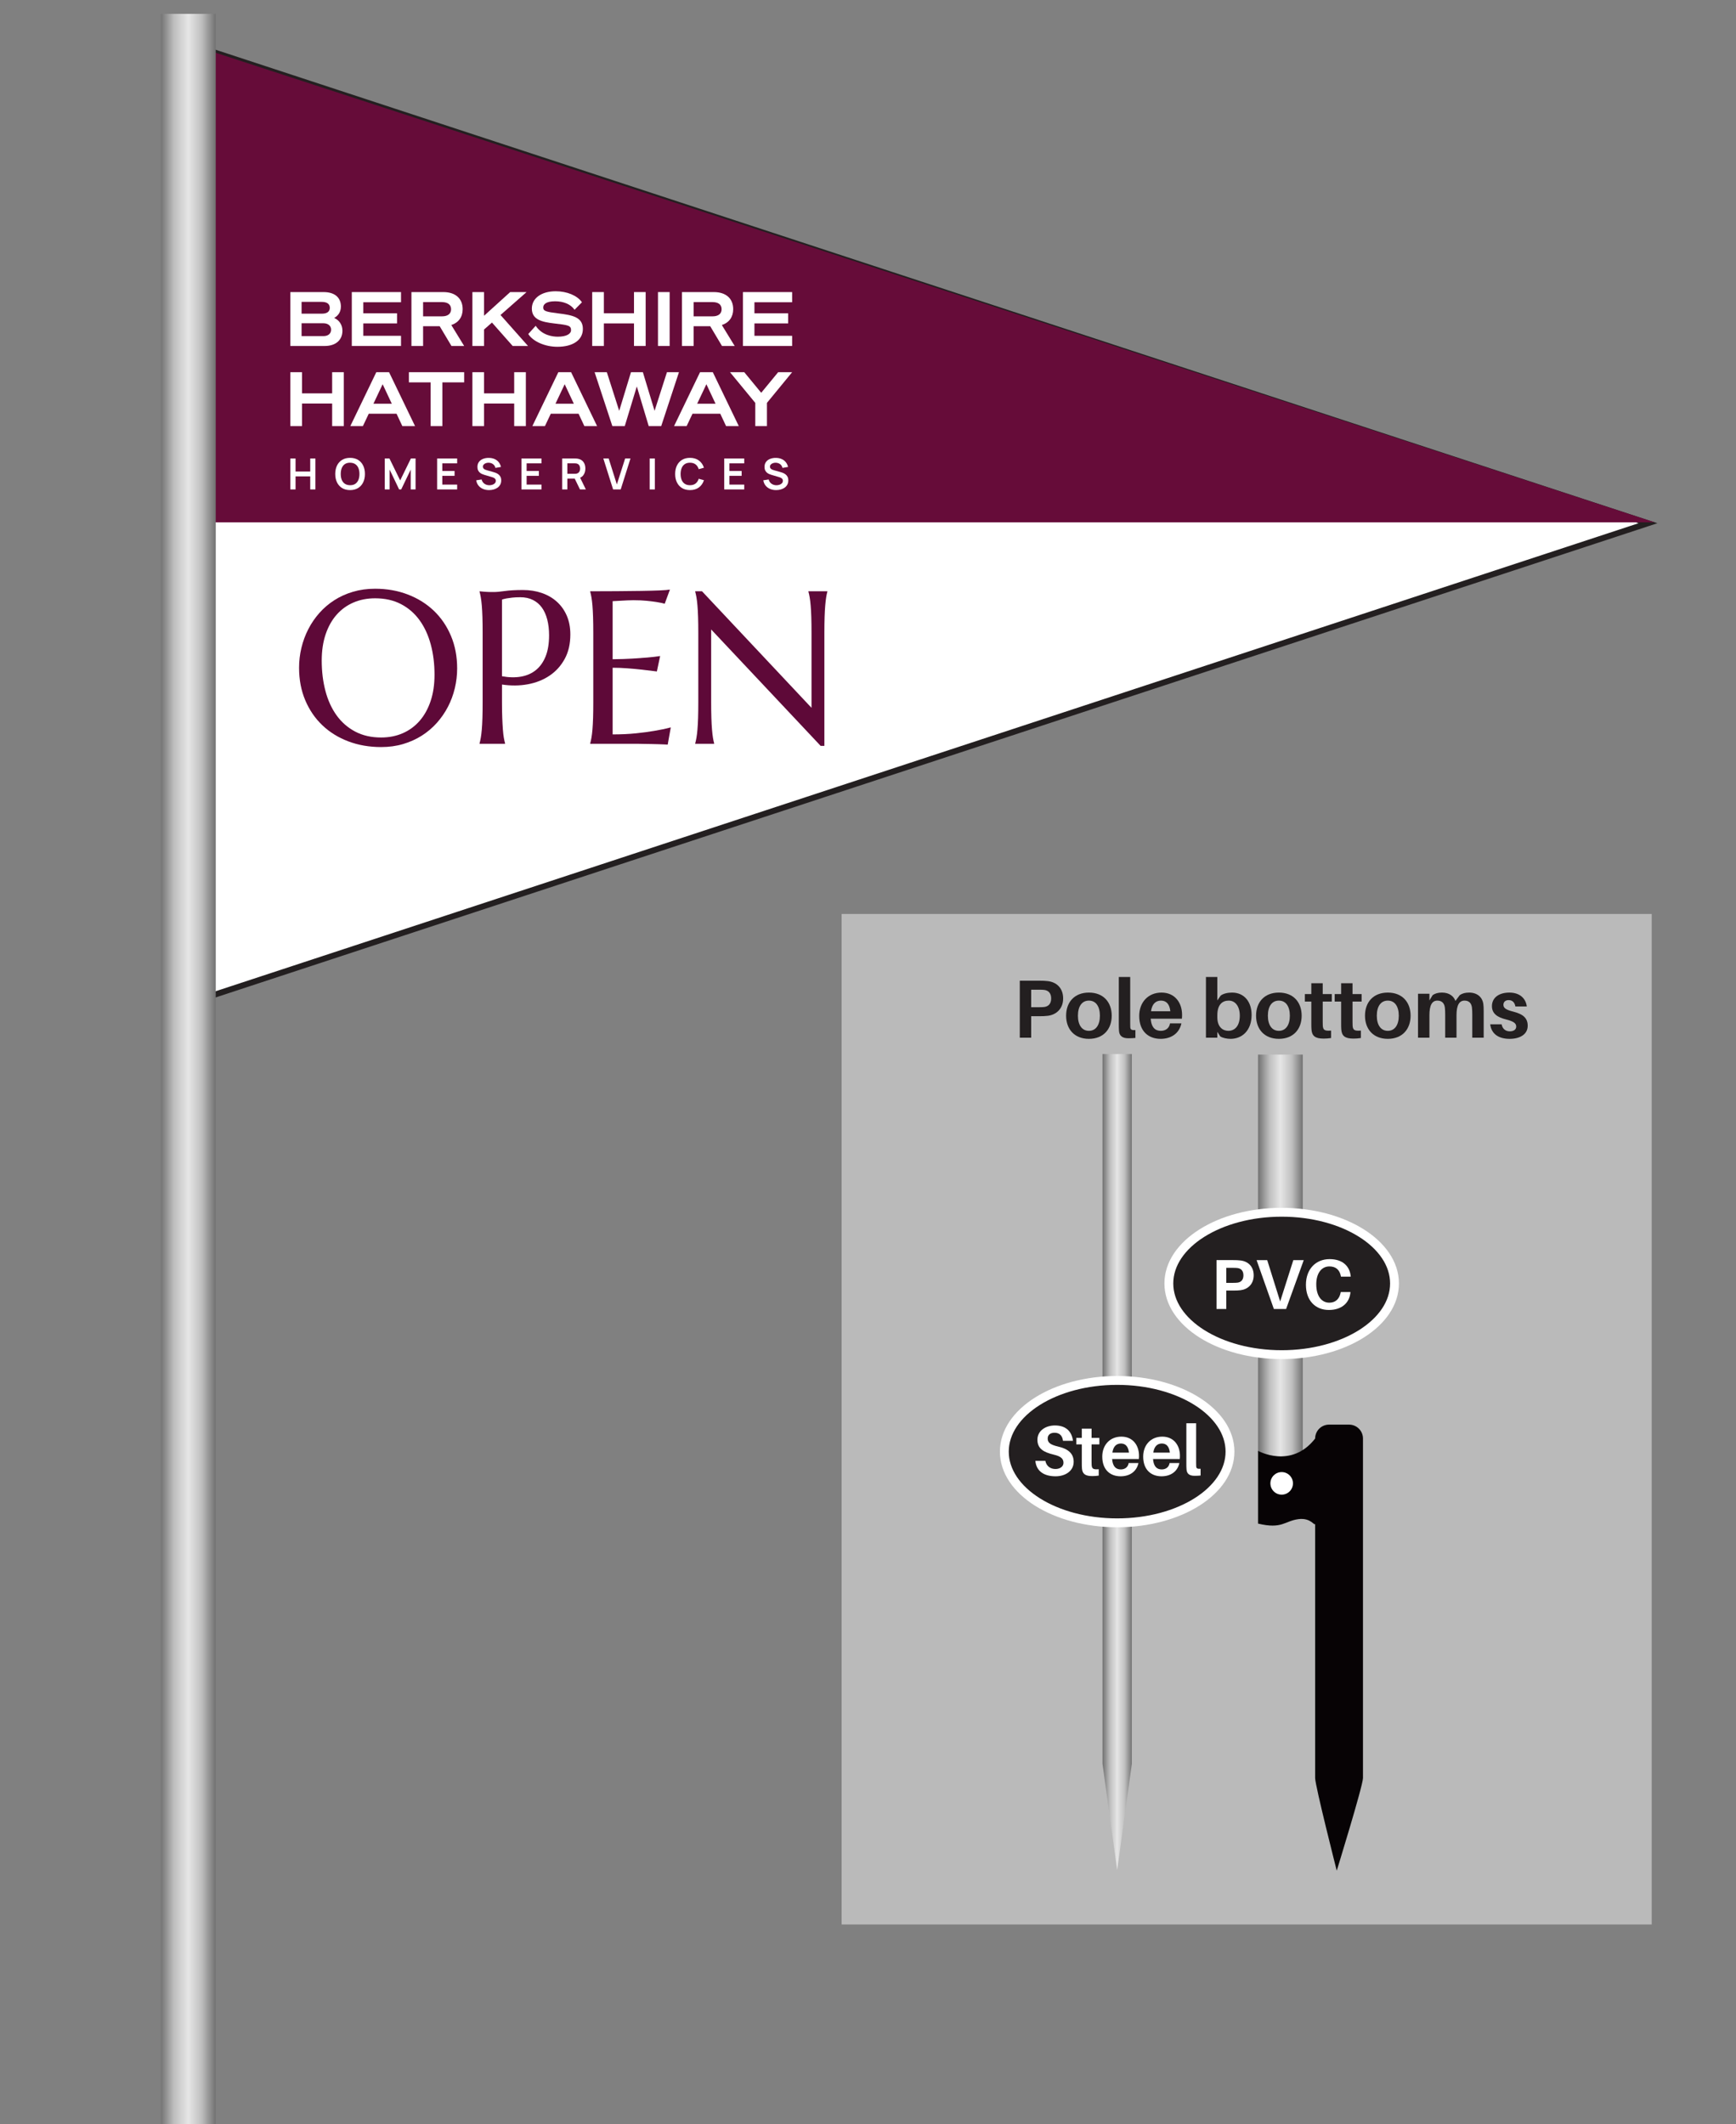 <?xml version="1.0" encoding="utf-8"?>
<!-- Generator: Adobe Illustrator 27.2.0, SVG Export Plug-In . SVG Version: 6.00 Build 0)  -->
<svg version="1.1" xmlns="http://www.w3.org/2000/svg" xmlns:xlink="http://www.w3.org/1999/xlink" x="0px" y="0px"
	 viewBox="0 0 588.551 720" enable-background="new 0 0 588.551 720" xml:space="preserve">
<rect x="0" y="0" width="588.551" height="720" fill="#808080" stroke="none"/>
<g id="Static">
	<g>
		<polygon fill="#FFFFFF" stroke="#231F20" stroke-width="2" points="558.711,177.343 57.685,342.095 57.685,12.849 		"/>
		<polygon fill="#660C39" points="560.961,177.043 57.685,12.849 57.508,177.043 		"/>
		<g>
			<rect x="223.073" y="98.999" fill="#FFFFFF" width="3.955" height="18.27"/>
			<path fill="#FFFFFF" d="M116.091,112.095c0-1.96-1.068-3.592-2.807-4.328c0.852-0.458,2.287-1.569,2.287-3.847
				c0-3.127-2.141-4.921-5.873-4.921h-11.26v18.268H110.1C113.796,117.267,116.091,115.285,116.091,112.095z M102.242,102.321h6.88
				c1.728,0,2.68,0.71,2.68,2c0,0.913-0.465,2-2.68,2h-6.88V102.321z M102.242,113.919v-4.351h7.4c1.585,0,2.609,0.854,2.609,2.176
				c0,1.342-1,2.176-2.609,2.176H102.242z"/>
			<polygon fill="#FFFFFF" points="135.954,113.819 123.174,113.819 123.174,109.618 134.607,109.618 134.607,106.196 
				123.174,106.196 123.174,102.446 135.954,102.446 135.954,98.999 119.27,98.999 119.27,117.267 135.954,117.267 			"/>
			<polygon fill="#FFFFFF" points="268.555,102.446 268.555,98.999 251.871,98.999 251.871,117.267 268.555,117.267 
				268.555,113.819 255.775,113.819 255.775,109.618 267.208,109.618 267.208,106.196 255.775,106.196 255.775,102.446 			"/>
			<path fill="#FFFFFF" d="M156.856,104.797c0-3.631-2.46-5.799-6.582-5.799h-10.787v18.268h3.954v-6.696h5.624l3.993,6.696h4.303
				l-4.358-7.102C155.455,109.385,156.856,107.438,156.856,104.797z M149.868,107.224h-6.426v-4.828h6.426
				c1.972,0,3.058,0.862,3.058,2.427C152.926,106.349,151.811,107.224,149.868,107.224z"/>
			<path fill="#FFFFFF" d="M235.159,110.571h5.624l3.993,6.696h4.302l-4.358-7.102c2.451-0.779,3.853-2.727,3.853-5.367
				c0-3.631-2.46-5.799-6.582-5.799h-10.787v18.268h3.954V110.571z M235.159,102.396h6.426c1.972,0,3.058,0.862,3.058,2.427
				c0,1.526-1.115,2.401-3.058,2.401h-6.426V102.396z"/>
			<path fill="#FFFFFF" d="M189.113,114.12c-1.833,0-5.233-0.462-7.406-3.555l-0.095-0.135l-2.518,2.78l0.055,0.085
				c1.633,2.501,5.672,4.248,9.821,4.248c5.328,0,8.637-2.318,8.637-6.05c0-3.967-3.456-4.687-8.338-5.271
				c-4.249-0.52-5.104-0.81-5.104-2.001c0-1.016,0.905-2.101,4.048-2.101c2.844,0,5.208,1.004,6.486,2.755l0.091,0.125l2.501-2.546
				l-0.064-0.09c-1.575-2.212-5.039-3.641-8.826-3.641c-4.841,0-8.094,2.361-8.094,5.874c0,3.805,3.53,4.546,7.464,5.02l0.089,0.01
				c4.698,0.543,5.739,0.689,5.739,2.267C193.603,113.226,191.932,114.12,189.113,114.12z"/>
			<polygon fill="#FFFFFF" points="116.563,136.775 116.563,133.327 116.563,126.156 116.563,126.154 112.609,126.154 
				112.609,133.328 102.393,133.328 102.393,133.327 102.393,126.154 98.438,126.154 98.438,126.156 98.438,144.424 
				102.175,144.424 102.393,144.424 102.393,136.775 112.609,136.775 112.609,144.424 112.804,144.424 116.563,144.424 			"/>
			<path fill="#FFFFFF" d="M136.402,144.423h4.311l-8.809-18.269h-4.328l-8.809,18.269h4.264l1.984-4.188h9.425L136.402,144.423z
				 M126.605,136.837l3.123-6.607l3.101,6.607H126.605z"/>
			<path fill="#FFFFFF" d="M189.292,126.154l-8.809,18.269h4.264l1.984-4.188h9.425l1.961,4.188h4.311l-8.809-18.269H189.292z
				 M188.321,136.837l3.123-6.607l3.101,6.607H188.321z"/>
			<path fill="#FFFFFF" d="M250.47,144.423l-8.809-18.269h-4.328l-8.809,18.269h4.264l1.984-4.188h9.425l1.961,4.188H250.47z
				 M236.362,136.837l3.123-6.607l3.101,6.607H236.362z"/>
			<polygon fill="#FFFFFF" points="138.623,129.601 146.003,129.601 146.003,144.423 149.982,144.423 149.982,129.601 
				157.361,129.601 157.361,126.154 138.623,126.154 			"/>
			<polygon fill="#FFFFFF" points="163.89,117.267 164.108,117.267 164.108,111.686 166.789,109.326 173.808,117.267 
				174.071,117.267 175.934,117.267 179.007,117.267 169.686,106.765 178.519,98.999 173.73,98.999 173.229,98.999 172.966,98.999 
				164.108,107.024 164.108,98.999 163.89,98.999 160.372,98.999 160.154,98.999 160.154,117.267 160.372,117.267 			"/>
			<polygon fill="#FFFFFF" points="178.279,136.775 178.279,133.327 178.279,126.156 178.279,126.154 174.324,126.154 
				174.324,133.328 164.108,133.328 164.108,133.327 164.108,126.154 160.154,126.154 160.154,126.156 160.154,144.424 
				163.89,144.424 164.108,144.424 164.108,136.775 174.324,136.775 174.324,144.424 174.519,144.424 178.279,144.424 			"/>
			<polygon fill="#FFFFFF" points="204.726,117.267 204.726,109.618 214.942,109.618 214.942,117.267 215.137,117.267 
				218.896,117.267 218.896,109.617 218.896,106.17 218.896,98.999 218.896,98.997 214.942,98.997 214.942,106.171 204.726,106.171 
				204.726,106.17 204.726,98.997 200.771,98.997 200.771,98.999 200.771,117.267 204.507,117.267 			"/>
			<path fill="#FFFFFF" d="M226.112,126.154l-4.192,13.089l-3.97-13.089h-0.114h-3.81h-0.108l-3.993,13.093l-4.193-13.093h-4.146
				l5.987,18.179l0.03,0.09h4.209l4.083-13.445l4.037,13.445h4.233l6.016-18.269H226.112z M209.98,139.42l-0.006-0.018l0.012-0.002
				L209.98,139.42z"/>
			<polygon fill="#FFFFFF" points="264.081,126.154 263.817,126.154 258.071,133.132 252.324,126.154 252.061,126.154 
				251.661,126.154 247.492,126.154 256.059,136.558 256.059,144.423 256.167,144.423 259.903,144.423 260.013,144.423 
				260.013,136.556 268.555,126.154 264.333,126.154 			"/>
			<polygon fill="#FFFFFF" points="105.175,159.817 100.197,159.817 100.197,155.4 98.438,155.4 98.438,165.896 100.197,165.896 
				100.197,161.465 105.175,161.465 105.175,165.896 106.927,165.896 106.927,155.4 105.175,155.4 			"/>
			<path fill="#FFFFFF" d="M121.389,155.87c-0.752-0.459-1.653-0.689-2.704-0.689s-1.951,0.23-2.701,0.689
				c-0.749,0.459-1.325,1.099-1.726,1.921c-0.401,0.821-0.602,1.774-0.602,2.857c0,1.084,0.201,2.036,0.602,2.857
				c0.401,0.821,0.977,1.461,1.726,1.921c0.749,0.459,1.649,0.689,2.701,0.689s1.952-0.23,2.704-0.689
				c0.752-0.459,1.328-1.099,1.73-1.921c0.401-0.821,0.602-1.774,0.602-2.857c0-1.084-0.201-2.036-0.602-2.857
				C122.718,156.97,122.141,156.33,121.389,155.87z M121.506,162.66c-0.236,0.573-0.589,1.018-1.058,1.334
				c-0.47,0.316-1.057,0.471-1.763,0.466c-0.706-0.01-1.293-0.172-1.763-0.488c-0.47-0.316-0.821-0.757-1.055-1.323
				s-0.35-1.233-0.35-2.001c0-0.768,0.118-1.438,0.354-2.012c0.236-0.573,0.588-1.018,1.055-1.334
				c0.467-0.316,1.053-0.471,1.759-0.466c0.705,0.01,1.293,0.173,1.763,0.488c0.47,0.316,0.822,0.757,1.058,1.323
				c0.236,0.566,0.354,1.233,0.354,2.001C121.86,161.416,121.742,162.087,121.506,162.66z"/>
			<polygon fill="#FFFFFF" points="135.669,162.835 132.034,155.4 130.45,155.4 130.45,165.896 132.1,165.896 132.1,159.169 
				135.318,165.896 136.019,165.896 139.245,159.169 139.245,165.896 140.887,165.896 140.887,155.4 139.304,155.4 			"/>
			<polygon fill="#FFFFFF" points="148.201,165.896 154.988,165.896 154.988,164.249 149.96,164.249 149.96,161.283 
				154.112,161.283 154.112,159.635 149.96,159.635 149.96,157.048 154.988,157.048 154.988,155.4 148.201,155.4 			"/>
			<path fill="#FFFFFF" d="M168.907,160.721c-0.297-0.209-0.606-0.372-0.927-0.488c-0.321-0.117-0.611-0.209-0.869-0.277
				l-1.883-0.525c-0.238-0.063-0.473-0.142-0.704-0.237c-0.231-0.095-0.425-0.223-0.58-0.386c-0.156-0.163-0.234-0.373-0.234-0.631
				c0-0.272,0.091-0.51,0.274-0.714c0.182-0.204,0.423-0.361,0.723-0.47s0.624-0.161,0.974-0.157c0.36,0.01,0.699,0.083,1.018,0.219
				c0.319,0.136,0.589,0.334,0.81,0.594s0.371,0.575,0.449,0.944l1.89-0.328c-0.156-0.646-0.423-1.198-0.803-1.655
				c-0.379-0.457-0.851-0.805-1.416-1.046c-0.565-0.24-1.207-0.363-1.927-0.368c-0.71-0.005-1.356,0.107-1.938,0.335
				c-0.581,0.228-1.044,0.572-1.387,1.031c-0.343,0.459-0.514,1.027-0.514,1.702c0,0.462,0.077,0.849,0.23,1.163
				c0.153,0.313,0.35,0.571,0.591,0.773c0.241,0.202,0.496,0.36,0.766,0.474c0.27,0.114,0.522,0.205,0.755,0.273l2.715,0.802
				c0.195,0.058,0.366,0.128,0.515,0.208c0.148,0.08,0.27,0.169,0.365,0.266c0.095,0.097,0.167,0.208,0.215,0.332
				c0.049,0.124,0.073,0.259,0.073,0.405c0,0.326-0.103,0.6-0.31,0.824c-0.207,0.224-0.476,0.394-0.807,0.51
				c-0.331,0.117-0.684,0.175-1.058,0.175c-0.632,0-1.191-0.17-1.675-0.51c-0.484-0.34-0.804-0.821-0.96-1.443l-1.825,0.277
				c0.107,0.685,0.359,1.277,0.755,1.775c0.397,0.498,0.903,0.881,1.518,1.148c0.616,0.267,1.308,0.401,2.077,0.401
				c0.54,0,1.057-0.068,1.551-0.204c0.494-0.136,0.933-0.34,1.317-0.612c0.384-0.272,0.69-0.613,0.916-1.024
				c0.226-0.411,0.339-0.888,0.339-1.432c0-0.525-0.096-0.957-0.288-1.297C169.448,161.205,169.204,160.93,168.907,160.721z"/>
			<polygon fill="#FFFFFF" points="176.782,165.896 183.57,165.896 183.57,164.249 178.541,164.249 178.541,161.283 
				182.694,161.283 182.694,159.635 178.541,159.635 178.541,157.048 183.57,157.048 183.57,155.4 176.782,155.4 			"/>
			<path fill="#FFFFFF" d="M197.802,161.024c0.433-0.615,0.65-1.35,0.65-2.205c0-0.578-0.096-1.104-0.288-1.578
				c-0.192-0.474-0.487-0.866-0.883-1.177c-0.397-0.311-0.899-0.513-1.507-0.605c-0.136-0.024-0.285-0.04-0.445-0.047
				c-0.161-0.007-0.292-0.011-0.394-0.011h-4.343v10.496h1.759v-3.666h2.498l1.779,3.666h1.993l-1.942-3.979
				C197.148,161.716,197.523,161.419,197.802,161.024z M192.35,157.048h2.511c0.097,0,0.207,0.004,0.329,0.011
				c0.121,0.007,0.233,0.025,0.336,0.055c0.292,0.073,0.522,0.202,0.69,0.386c0.168,0.185,0.287,0.395,0.358,0.631
				c0.07,0.236,0.106,0.465,0.106,0.689c0,0.224-0.035,0.452-0.106,0.685c-0.071,0.233-0.19,0.442-0.358,0.627
				c-0.168,0.185-0.398,0.313-0.69,0.386c-0.102,0.029-0.214,0.049-0.336,0.058c-0.122,0.01-0.231,0.014-0.329,0.014h-2.511V157.048
				z"/>
			<polygon fill="#FFFFFF" points="209.13,164.191 206.356,155.4 204.546,155.4 207.86,165.896 210.436,165.896 213.749,155.4 
				211.939,155.4 			"/>
			<rect x="220.26" y="155.4" fill="#FFFFFF" width="1.759" height="10.496"/>
			<path fill="#FFFFFF" d="M232.16,157.31c0.47-0.316,1.057-0.474,1.763-0.474c0.783,0,1.421,0.193,1.912,0.579
				s0.839,0.922,1.044,1.607l1.774-0.488c-0.326-1.025-0.893-1.84-1.701-2.445s-1.817-0.908-3.029-0.908
				c-1.051,0-1.951,0.23-2.701,0.689c-0.749,0.459-1.325,1.099-1.726,1.921c-0.401,0.821-0.602,1.774-0.602,2.857
				c0,1.084,0.201,2.036,0.602,2.857c0.401,0.821,0.977,1.461,1.726,1.921c0.749,0.459,1.649,0.689,2.701,0.689
				c1.212,0,2.221-0.302,3.029-0.907c0.808-0.605,1.375-1.42,1.701-2.446l-1.774-0.488c-0.204,0.68-0.552,1.215-1.044,1.604
				c-0.491,0.389-1.129,0.583-1.912,0.583c-0.706,0-1.294-0.158-1.766-0.474c-0.472-0.316-0.826-0.759-1.062-1.33
				c-0.236-0.571-0.354-1.24-0.354-2.008c0.005-0.768,0.125-1.437,0.361-2.008C231.338,158.069,231.69,157.626,232.16,157.31z"/>
			<polygon fill="#FFFFFF" points="245.527,165.896 252.315,165.896 252.315,164.249 247.286,164.249 247.286,161.283 
				251.439,161.283 251.439,159.635 247.286,159.635 247.286,157.048 252.315,157.048 252.315,155.4 245.527,155.4 			"/>
			<path fill="#FFFFFF" d="M266.234,160.721c-0.297-0.209-0.606-0.372-0.927-0.488c-0.321-0.117-0.611-0.209-0.869-0.277
				l-1.883-0.525c-0.238-0.063-0.473-0.142-0.704-0.237c-0.231-0.095-0.425-0.223-0.58-0.386c-0.156-0.163-0.234-0.373-0.234-0.631
				c0-0.272,0.091-0.51,0.274-0.714c0.182-0.204,0.423-0.361,0.723-0.47s0.624-0.161,0.974-0.157c0.36,0.01,0.699,0.083,1.018,0.219
				c0.319,0.136,0.589,0.334,0.81,0.594s0.371,0.575,0.449,0.944l1.89-0.328c-0.156-0.646-0.423-1.198-0.803-1.655
				c-0.38-0.457-0.851-0.805-1.416-1.046c-0.565-0.24-1.207-0.363-1.927-0.368c-0.71-0.005-1.356,0.107-1.938,0.335
				c-0.582,0.228-1.044,0.572-1.387,1.031c-0.343,0.459-0.514,1.027-0.514,1.702c0,0.462,0.077,0.849,0.23,1.163
				c0.153,0.313,0.35,0.571,0.591,0.773c0.241,0.202,0.496,0.36,0.766,0.474c0.27,0.114,0.522,0.205,0.755,0.273l2.715,0.802
				c0.195,0.058,0.366,0.128,0.515,0.208c0.148,0.08,0.27,0.169,0.365,0.266c0.095,0.097,0.167,0.208,0.215,0.332
				c0.049,0.124,0.073,0.259,0.073,0.405c0,0.326-0.103,0.6-0.31,0.824c-0.207,0.224-0.476,0.394-0.807,0.51
				c-0.331,0.117-0.684,0.175-1.058,0.175c-0.633,0-1.191-0.17-1.675-0.51c-0.484-0.34-0.804-0.821-0.96-1.443l-1.825,0.277
				c0.107,0.685,0.359,1.277,0.755,1.775c0.397,0.498,0.903,0.881,1.518,1.148c0.616,0.267,1.308,0.401,2.077,0.401
				c0.54,0,1.057-0.068,1.551-0.204c0.494-0.136,0.933-0.34,1.317-0.612c0.384-0.272,0.69-0.613,0.916-1.024
				c0.226-0.411,0.339-0.888,0.339-1.432c0-0.525-0.096-0.957-0.288-1.297C266.775,161.205,266.531,160.93,266.234,160.721z"/>
		</g>
		<g>
			<path fill="#5E0938" d="M127.164,199.547c4.012,0,7.718,0.655,11.119,1.964c3.4,1.31,6.337,3.148,8.812,5.514
				c2.475,2.367,4.409,5.208,5.803,8.524c1.393,3.316,2.09,6.98,2.09,10.993c0,2.283-0.265,4.529-0.793,6.74
				c-0.529,2.211-1.304,4.301-2.325,6.271c-1.022,1.97-2.277,3.791-3.766,5.46c-1.49,1.67-3.19,3.112-5.1,4.325
				c-1.91,1.213-4.019,2.163-6.326,2.847c-2.306,0.685-4.794,1.027-7.46,1.027c-4.013,0-7.719-0.643-11.119-1.928
				c-3.401-1.285-6.338-3.105-8.812-5.46c-2.475-2.354-4.409-5.183-5.803-8.488c-1.394-3.303-2.091-6.974-2.091-11.011
				c0-2.282,0.264-4.528,0.793-6.74c0.528-2.21,1.303-4.312,2.325-6.307c1.021-1.994,2.27-3.826,3.748-5.496
				c1.478-1.67,3.172-3.118,5.082-4.344c1.91-1.225,4.024-2.18,6.343-2.865C122.004,199.889,124.497,199.547,127.164,199.547z
				 M129.219,249.969c2.667,0,5.105-0.48,7.316-1.442c2.21-0.961,4.114-2.354,5.713-4.181c1.597-1.826,2.841-4.055,3.73-6.686
				c0.889-2.631,1.334-5.616,1.334-8.956c0-3.7-0.427-7.13-1.28-10.29c-0.853-3.159-2.121-5.898-3.802-8.217
				c-1.682-2.319-3.779-4.132-6.289-5.442c-2.511-1.31-5.437-1.964-8.776-1.964c-2.667,0-5.106,0.475-7.317,1.424
				c-2.211,0.95-4.115,2.324-5.712,4.126c-1.598,1.803-2.842,4.013-3.73,6.632c-0.889,2.619-1.333,5.599-1.333,8.938
				c0,3.676,0.42,7.106,1.261,10.29c0.841,3.184,2.102,5.941,3.784,8.272c1.682,2.331,3.785,4.163,6.307,5.496
				C122.947,249.302,125.878,249.969,129.219,249.969z"/>
			<path fill="#5E0938" d="M162.581,200.412c0.48,0.048,0.985,0.096,1.514,0.144c0.456,0.048,0.967,0.078,1.532,0.09
				c0.564,0.012,1.147,0.018,1.748,0.018c0.937,0,2.204-0.113,3.802-0.342c1.597-0.228,3.634-0.343,6.109-0.343
				c2.307,0,4.439,0.337,6.398,1.009c1.958,0.673,3.658,1.658,5.1,2.956c1.442,1.298,2.565,2.878,3.37,4.739
				c0.805,1.863,1.208,3.983,1.208,6.362c0,3.195-0.637,5.959-1.91,8.289c-1.274,2.331-2.98,4.217-5.118,5.659
				c-2.139,1.442-4.602,2.421-7.388,2.937c-2.788,0.517-5.707,0.547-8.758,0.09v5.983c0,2.042,0.03,3.827,0.09,5.352
				c0.06,1.526,0.132,2.842,0.216,3.947c0.084,1.105,0.192,2.031,0.324,2.775c0.132,0.745,0.27,1.37,0.414,1.875v0.144h-8.65v-0.144
				c0.144-0.505,0.282-1.129,0.414-1.875c0.132-0.744,0.246-1.669,0.343-2.775c0.096-1.105,0.168-2.421,0.216-3.947
				c0.048-1.525,0.072-3.309,0.072-5.352V214.54c0-2.042-0.024-3.826-0.072-5.352c-0.048-1.526-0.121-2.847-0.216-3.965
				c-0.096-1.117-0.211-2.048-0.343-2.793c-0.132-0.745-0.27-1.37-0.414-1.874V200.412z M170.186,229.209
				c2.354,0.433,4.511,0.475,6.469,0.126c1.958-0.348,3.64-1.093,5.046-2.234c1.406-1.141,2.499-2.685,3.28-4.632
				c0.781-1.946,1.172-4.325,1.172-7.136c0-1.946-0.204-3.718-0.613-5.316c-0.409-1.598-1.015-2.955-1.82-4.072
				c-0.805-1.117-1.82-1.982-3.046-2.595c-1.225-0.613-2.655-0.919-4.289-0.919c-1.033,0-1.934,0.043-2.703,0.127
				c-0.769,0.084-1.418,0.174-1.946,0.27c-0.625,0.121-1.141,0.252-1.55,0.396V229.209z"/>
			<path fill="#5E0938" d="M209.05,200.376c2.967-0.024,5.688-0.054,8.163-0.09c2.474-0.036,4.589-0.09,6.343-0.162
				c1.754-0.072,2.943-0.168,3.568-0.288l-1.766,4.793c-0.793-0.216-1.718-0.408-2.775-0.576c-0.913-0.145-2.025-0.282-3.334-0.415
				c-1.31-0.132-2.818-0.199-4.523-0.199c-0.577,0-1.268,0.018-2.072,0.054c-0.805,0.036-1.58,0.078-2.325,0.126
				c-0.865,0.048-1.742,0.096-2.631,0.144v19.679c2.474-0.024,4.709-0.096,6.704-0.216c1.994-0.12,3.688-0.241,5.082-0.361
				c1.634-0.144,3.076-0.312,4.325-0.505l-1.117,5.226c-1.658-0.216-3.352-0.42-5.082-0.613c-1.49-0.168-3.112-0.318-4.866-0.45
				c-1.754-0.132-3.436-0.199-5.046-0.199v22.598c2.835,0,5.442-0.12,7.821-0.36c2.379-0.24,4.457-0.517,6.235-0.829
				c2.066-0.336,3.952-0.733,5.659-1.189l-1.045,5.839c-0.288-0.024-0.721-0.048-1.297-0.072c-0.577-0.024-1.22-0.048-1.928-0.072
				c-0.709-0.024-1.454-0.042-2.235-0.054c-0.781-0.013-1.52-0.024-2.217-0.036c-0.697-0.012-1.316-0.024-1.856-0.036
				c-0.541-0.013-0.931-0.018-1.171-0.018h-15.57v-0.144c0.144-0.505,0.282-1.129,0.414-1.875c0.132-0.744,0.246-1.669,0.343-2.775
				c0.096-1.105,0.168-2.421,0.216-3.947c0.048-1.525,0.072-3.309,0.072-5.352V214.54c0-2.042-0.024-3.826-0.072-5.352
				c-0.048-1.526-0.121-2.847-0.216-3.965c-0.096-1.117-0.211-2.048-0.343-2.793c-0.132-0.745-0.27-1.37-0.414-1.874v-0.144
				C203.097,200.412,206.082,200.4,209.05,200.376z"/>
			<path fill="#5E0938" d="M238.002,200.412l37.123,39.502V214.54c0-2.042-0.024-3.826-0.072-5.352
				c-0.048-1.526-0.121-2.847-0.216-3.965c-0.096-1.117-0.211-2.048-0.343-2.793c-0.132-0.745-0.27-1.37-0.414-1.874v-0.144h6.415
				v0.144c-0.144,0.504-0.277,1.129-0.396,1.874c-0.121,0.745-0.229,1.676-0.324,2.793c-0.096,1.117-0.168,2.439-0.216,3.965
				c-0.048,1.526-0.072,3.31-0.072,5.352v38.276h-1.261l-37.123-39.466v24.653c0,2.042,0.023,3.827,0.072,5.352
				c0.048,1.526,0.12,2.842,0.216,3.947c0.096,1.105,0.204,2.031,0.324,2.775c0.12,0.745,0.252,1.37,0.396,1.875v0.144h-6.415
				v-0.144c0.144-0.505,0.282-1.129,0.415-1.875c0.132-0.744,0.246-1.669,0.342-2.775c0.096-1.105,0.168-2.421,0.216-3.947
				c0.048-1.525,0.072-3.309,0.072-5.352V214.54c0-2.042-0.024-3.826-0.072-5.352c-0.049-1.526-0.121-2.847-0.216-3.965
				c-0.096-1.117-0.211-2.048-0.342-2.793c-0.132-0.745-0.271-1.37-0.415-1.874v-0.144H238.002z"/>
		</g>
	</g>
	<g>
		<g id="stand_14_">
			<g>
				
					<linearGradient id="SVGID_1_" gradientUnits="userSpaceOnUse" x1="-4634.547" y1="902.788" x2="-4615.95" y2="902.788" gradientTransform="matrix(-1 0 0 1 -4561.403 -398)">
					<stop  offset="0.006" style="stop-color:#737373"/>
					<stop  offset="0.258" style="stop-color:#BFBFBF"/>
					<stop  offset="0.5" style="stop-color:#E6E6E6"/>
					<stop  offset="0.758" style="stop-color:#BFBFBF"/>
					<stop  offset="1" style="stop-color:#737373"/>
				</linearGradient>
				<polygon fill="url(#SVGID_1_)" points="54.546,963.792 63.225,1004.876 73.144,963.792 73.144,4.699 54.546,4.699 				"/>
			</g>
		</g>
	</g>
	<g>
		<rect x="285.337" y="309.779" opacity="0.46" fill="#FFFFFF" width="274.639" height="342.514"/>
		
			<linearGradient id="SVGID_00000124119463003726713260000004819249621180581297_" gradientUnits="userSpaceOnUse" x1="373.781" y1="495.553" x2="383.72" y2="495.553">
			<stop  offset="0.006" style="stop-color:#737373"/>
			<stop  offset="0.258" style="stop-color:#BFBFBF"/>
			<stop  offset="0.5" style="stop-color:#E6E6E6"/>
			<stop  offset="0.758" style="stop-color:#BFBFBF"/>
			<stop  offset="1" style="stop-color:#737373"/>
		</linearGradient>
		<polygon fill="url(#SVGID_00000124119463003726713260000004819249621180581297_)" points="383.72,597.853 378.75,633.853 
			373.781,597.853 373.781,357.252 383.72,357.252 		"/>
		<g>
			
				<linearGradient id="SVGID_00000067916180148171405120000008736696398986573475_" gradientUnits="userSpaceOnUse" x1="426.514" y1="427.743" x2="441.685" y2="427.743">
				<stop  offset="0.006" style="stop-color:#737373"/>
				<stop  offset="0.258" style="stop-color:#BFBFBF"/>
				<stop  offset="0.5" style="stop-color:#E6E6E6"/>
				<stop  offset="0.758" style="stop-color:#BFBFBF"/>
				<stop  offset="1" style="stop-color:#737373"/>
			</linearGradient>
			<path fill="url(#SVGID_00000067916180148171405120000008736696398986573475_)" d="M426.514,357.449v10.293v97.138v26.789
				c0,3.518,2.852,6.369,6.369,6.369h2.432c3.518,0,6.369-2.852,6.369-6.369v-26.789v-97.138v-10.293H426.514z"/>
			<path fill="#070305" d="M457.376,482.867h-6.797c-2.601,0-4.71,2.109-4.71,4.71c-8.108,10.464-19.356,4.183-19.356,4.183v24.652
				c8.206,1.962,8.949-0.887,13.692-1.509c4.407-0.578,5.52,2.65,5.664,1.509v86.248c0,2.601,7.324,31.389,7.324,31.389
				s8.893-28.788,8.893-31.389V487.577C462.086,484.976,459.978,482.867,457.376,482.867z"/>
			<circle fill="#FFFFFF" cx="434.524" cy="502.778" r="3.825"/>
		</g>
		<g>
			
				<ellipse fill="#231F20" stroke="#FFFFFF" stroke-width="3" stroke-miterlimit="10" cx="378.75" cy="492.021" rx="38.253" ry="24.129"/>
			<g>
				<path fill="#FFFFFF" d="M363.764,488.356h-3.385c-0.191-1.68-1.128-2.735-2.855-2.735c-1.32,0-2.328,0.624-2.328,1.968
					c0,1.392,0.888,2.088,3.528,2.712c3.647,0.841,5.28,2.521,5.28,5.185c0,3.12-2.856,4.896-6.121,4.896
					c-3.96,0-6.552-1.752-6.864-5.232h3.385c0.359,1.824,1.752,2.761,3.432,2.761c1.513,0,2.713-0.816,2.713-2.089
					c0-1.392-0.864-2.208-3.312-2.784c-3.385-0.815-5.521-1.992-5.521-5.04c0-3.049,2.76-4.849,5.929-4.849
					C361.604,483.148,363.403,485.404,363.764,488.356z"/>
				<path fill="#FFFFFF" d="M370.075,495.462c0,0.432,0,0.792,0.023,1.128c0.096,1.248,0.552,1.536,2.4,1.392v2.16
					c-0.744,0.12-1.44,0.168-2.185,0.168c-2.472,0-3.36-0.815-3.504-2.616c-0.048-0.576-0.048-1.128-0.048-1.848v-6.289h-1.872
					v-2.184h1.872v-3.145h3.312v3.145h2.64v2.184h-2.64V495.462z"/>
				<path fill="#FFFFFF" d="M386.107,494.525h-9.073c0.216,2.688,1.416,3.528,2.952,3.528c1.416,0,2.448-0.792,2.664-2.16h3.312
					c-0.647,2.977-3.048,4.488-6.048,4.488c-3.505,0-6.217-2.185-6.217-6.673c0-3.912,2.568-6.769,6.48-6.769
					s5.977,2.977,5.977,6.457C386.155,493.709,386.155,494.094,386.107,494.525z M377.131,492.365h5.616
					c-0.216-2.017-1.128-3.097-2.713-3.097C378.498,489.269,377.418,490.253,377.131,492.365z"/>
				<path fill="#FFFFFF" d="M399.979,494.525h-9.072c0.216,2.688,1.416,3.528,2.952,3.528c1.416,0,2.448-0.792,2.664-2.16h3.312
					c-0.648,2.977-3.049,4.488-6.049,4.488c-3.504,0-6.217-2.185-6.217-6.673c0-3.912,2.568-6.769,6.48-6.769
					c3.913,0,5.977,2.977,5.977,6.457C400.026,493.709,400.026,494.094,399.979,494.525z M391.002,492.365h5.616
					c-0.216-2.017-1.128-3.097-2.712-3.097C392.37,489.269,391.29,490.253,391.002,492.365z"/>
				<path fill="#FFFFFF" d="M405.521,495.869c0,0.505,0,0.841,0.024,1.177c0.071,0.647,0.359,0.864,1.488,0.792v2.28
					c-0.648,0.071-1.297,0.096-2.041,0.096c-1.632,0-2.664-0.6-2.735-2.256c-0.049-0.576-0.049-1.177-0.049-2.017v-13.537h3.312
					V495.869z"/>
			</g>
		</g>
		<g>
			<path fill="#231F20" d="M360.435,338.42c0,3.556-2.408,5.544-5.208,5.88c-0.952,0.112-1.68,0.14-2.8,0.14h-2.828v7.28h-3.864
				v-19.32h6.692c1.12,0,1.848,0.028,2.8,0.141C358.167,332.876,360.435,334.864,360.435,338.42z M356.375,338.42
				c0-1.82-0.952-2.688-2.296-2.884c-0.42-0.057-1.008-0.084-1.708-0.084h-2.772v5.936h2.772c0.7,0,1.288-0.028,1.708-0.084
				C355.423,341.107,356.375,340.24,356.375,338.42z"/>
			<path fill="#231F20" d="M376.899,344.271c0,4.508-2.772,7.84-7.728,7.84s-7.728-3.332-7.728-7.84c0-4.536,2.772-7.84,7.728-7.84
				S376.899,339.735,376.899,344.271z M372.895,344.271c0-3.22-1.4-5.124-3.724-5.124c-2.324,0-3.724,1.904-3.724,5.124
				c0,3.192,1.4,5.124,3.724,5.124C371.495,349.396,372.895,347.464,372.895,344.271z"/>
			<path fill="#231F20" d="M383.171,346.848c0,0.588,0,0.98,0.028,1.372c0.084,0.756,0.42,1.008,1.736,0.924v2.66
				c-0.756,0.084-1.512,0.112-2.38,0.112c-1.904,0-3.108-0.7-3.192-2.632c-0.056-0.673-0.056-1.372-0.056-2.353V331.14h3.864
				V346.848z"/>
			<path fill="#231F20" d="M400.698,345.279h-10.584c0.252,3.137,1.652,4.116,3.444,4.116c1.652,0,2.856-0.924,3.108-2.52h3.864
				c-0.756,3.472-3.556,5.235-7.056,5.235c-4.088,0-7.252-2.548-7.252-7.783c0-4.564,2.996-7.896,7.56-7.896
				c4.563,0,6.972,3.472,6.972,7.532C400.754,344.328,400.754,344.775,400.698,345.279z M390.226,342.76h6.552
				c-0.252-2.352-1.316-3.612-3.164-3.612C391.822,339.147,390.562,340.296,390.226,342.76z"/>
			<path fill="#231F20" d="M424.33,343.992c0,5.376-3.305,8.119-7.141,8.119c-1.232,0-2.744-0.308-3.5-0.84l-0.98-1.54v1.988h-3.863
				v-20.58h3.863v7.952l1.121-1.624c0.84-0.672,2.352-1.036,3.863-1.036C421.865,336.432,424.33,339.596,424.33,343.992z
				 M420.326,344.244c0-3.053-1.457-5.097-3.752-5.097c-2.129,0-3.865,1.316-3.865,4.956v0.7c0,3.388,1.933,4.592,3.725,4.592
				C418.674,349.396,420.326,347.688,420.326,344.244z"/>
			<path fill="#231F20" d="M441.297,344.271c0,4.508-2.771,7.84-7.728,7.84s-7.728-3.332-7.728-7.84c0-4.536,2.771-7.84,7.728-7.84
				S441.297,339.735,441.297,344.271z M437.293,344.271c0-3.22-1.399-5.124-3.724-5.124c-2.323,0-3.724,1.904-3.724,5.124
				c0,3.192,1.4,5.124,3.724,5.124C435.894,349.396,437.293,347.464,437.293,344.271z"/>
			<path fill="#231F20" d="M448.438,346.372c0,0.504,0,0.924,0.027,1.315c0.112,1.456,0.645,1.792,2.801,1.624v2.521
				c-0.869,0.14-1.681,0.195-2.549,0.195c-2.884,0-3.92-0.951-4.088-3.052c-0.056-0.672-0.056-1.315-0.056-2.156v-7.336h-2.185
				v-2.548h2.185v-3.668h3.864v3.668h3.08v2.548h-3.08V346.372z"/>
			<path fill="#231F20" d="M458.545,346.372c0,0.504,0,0.924,0.028,1.315c0.112,1.456,0.644,1.792,2.8,1.624v2.521
				c-0.868,0.14-1.68,0.195-2.548,0.195c-2.884,0-3.92-0.951-4.088-3.052c-0.056-0.672-0.056-1.315-0.056-2.156v-7.336h-2.185
				v-2.548h2.185v-3.668h3.863v3.668h3.08v2.548h-3.08V346.372z"/>
			<path fill="#231F20" d="M478.229,344.271c0,4.508-2.772,7.84-7.728,7.84c-4.957,0-7.729-3.332-7.729-7.84
				c0-4.536,2.771-7.84,7.729-7.84C475.457,336.432,478.229,339.735,478.229,344.271z M474.226,344.271
				c0-3.22-1.399-5.124-3.724-5.124s-3.725,1.904-3.725,5.124c0,3.192,1.4,5.124,3.725,5.124S474.226,347.464,474.226,344.271z"/>
			<path fill="#231F20" d="M503.01,342.844v8.876h-3.865v-7.756c0-0.868-0.027-1.68-0.111-2.437c-0.195-1.54-1.036-2.38-2.52-2.38
				c-1.736,0-2.717,1.484-2.717,4.929v7.644h-3.836v-7.756c0-0.868-0.027-1.68-0.111-2.437c-0.196-1.54-1.064-2.38-2.549-2.38
				c-1.735,0-2.688,1.484-2.688,4.929v7.644h-3.863v-14.896h3.863v2.268l1.092-1.792c0.84-0.588,1.82-0.868,3.164-0.868
				c2.436,0,3.977,1.204,4.564,2.828l1.455-1.96c0.841-0.588,1.849-0.868,3.192-0.868c2.828,0,4.452,1.652,4.788,3.696
				C502.981,340.884,503.01,341.64,503.01,342.844z"/>
			<path fill="#231F20" d="M517.625,341.136h-3.864c-0.252-1.372-1.008-2.156-2.296-2.156c-1.148,0-1.764,0.672-1.764,1.597
				c0,1.119,0.924,1.708,3.388,2.323c3.052,0.784,4.844,2.017,4.844,4.761c0,2.995-2.716,4.451-6.132,4.451
				c-3.611,0-6.16-1.567-6.58-4.928h3.864c0.308,1.624,1.428,2.38,2.772,2.38c1.231,0,2.184-0.531,2.184-1.624
				c0-1.147-0.98-1.792-3.557-2.436c-2.771-0.7-4.676-1.904-4.676-4.48c0-2.855,2.352-4.592,5.908-4.592
				S517.289,338.42,517.625,341.136z"/>
		</g>
		<g>
			
				<ellipse fill="#231F20" stroke="#FFFFFF" stroke-width="3" stroke-miterlimit="10" cx="434.524" cy="435.018" rx="38.253" ry="24.129"/>
			<g>
				<path fill="#FFFFFF" d="M425.034,432.269c0,3.049-2.064,4.753-4.464,5.041c-0.816,0.096-1.44,0.12-2.4,0.12h-2.425v6.24h-3.312
					v-16.562h5.736c0.96,0,1.584,0.024,2.4,0.12C423.09,427.517,425.034,429.221,425.034,432.269z M421.554,432.269
					c0-1.56-0.815-2.304-1.968-2.472c-0.36-0.048-0.864-0.072-1.465-0.072h-2.376v5.089h2.376c0.601,0,1.104-0.024,1.465-0.072
					C420.738,434.573,421.554,433.829,421.554,432.269z"/>
				<path fill="#FFFFFF" d="M431.873,443.67l-5.856-16.562h3.601l4.393,14.018l4.464-14.018h3.528l-5.977,16.562H431.873z"/>
				<path fill="#FFFFFF" d="M457.914,432.485l0.023,0.239h-3.312l-0.047-0.239c-0.408-2.041-1.656-3.24-3.865-3.24
					c-2.664,0-4.464,2.279-4.464,6.048c0,4.129,1.896,6.241,4.417,6.241c2.16,0,3.408-1.297,3.84-3.36l0.048-0.24h3.288l-0.023,0.24
					c-0.36,3.528-3.049,5.832-7.297,5.832c-4.608,0-7.777-3.24-7.777-8.521c0-5.425,3.433-8.713,8.018-8.713
					C455.25,426.772,457.578,429.221,457.914,432.485z"/>
			</g>
		</g>
	</g>
</g>
<g id="Dynamic">
</g>
</svg>
